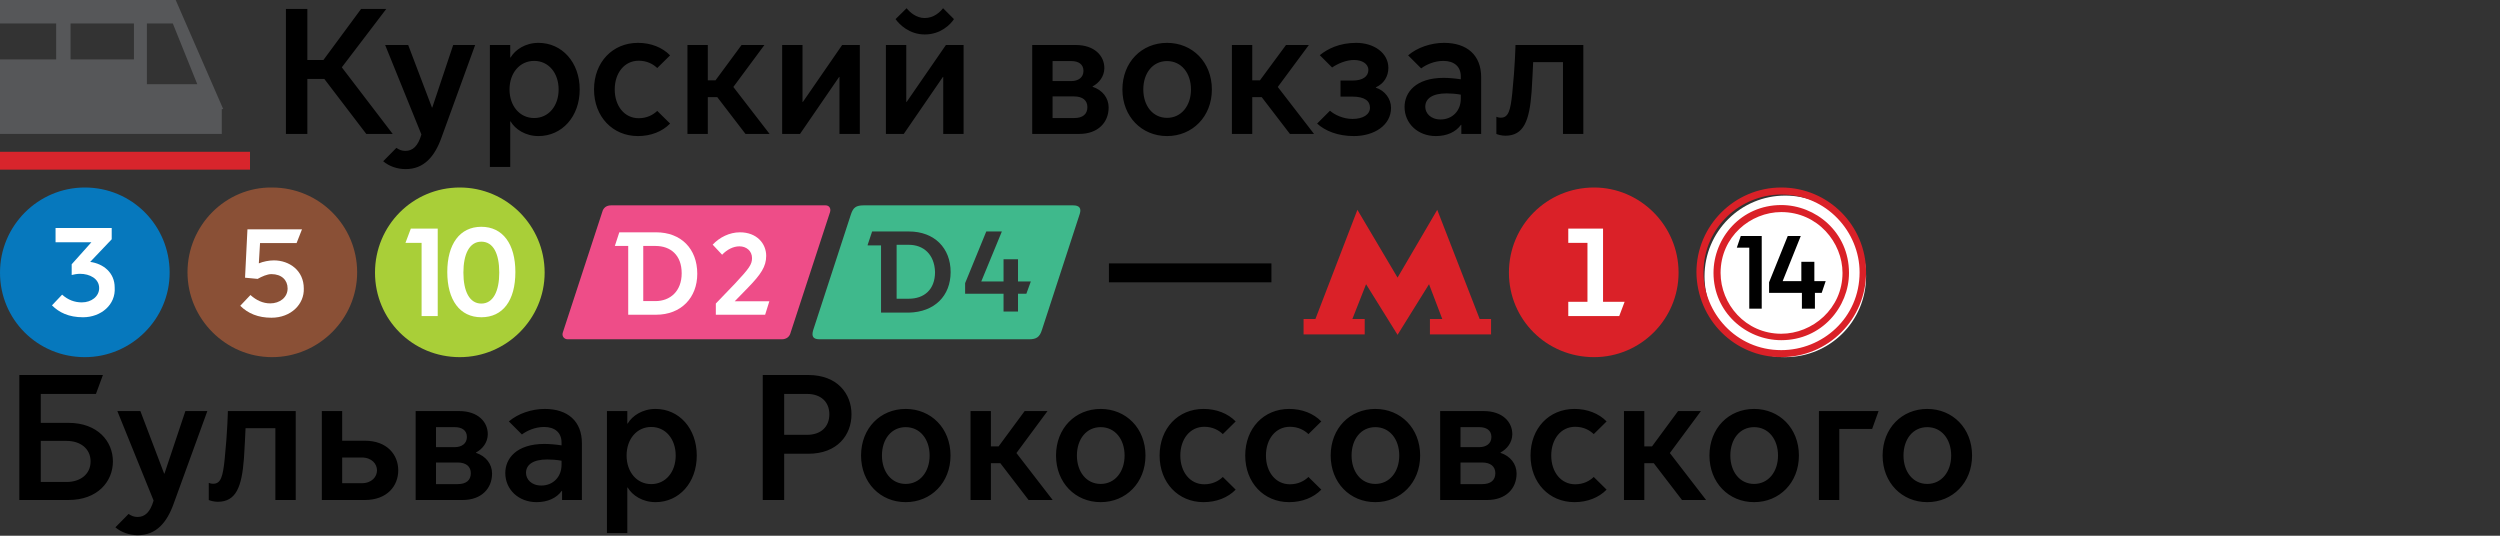 <?xml version="1.0" encoding="UTF-8"?> <svg xmlns="http://www.w3.org/2000/svg" width="280" height="60" viewBox="0 0 280 60" fill="none"><rect x="0" y="0" width="280" height="60" fill="#333333" stroke="none"/><path d="M7.903 2.629H15V6.649H7.903V2.629ZM0 2.629H6.29V6.649H0V2.629ZM22.097 9.433H16.452V2.629H19.355L22.097 9.433ZM25 12.216L19.677 0H0V15H24.839V12.216H25Z" fill="#565759"></path><path d="M28 17H0V19H28V17Z" fill="#D8252C"></path><path d="M32.023 15V1H34.423V6.72H36.223L40.443 1H43.263L38.283 7.54L43.983 15H41.023L36.323 8.84H34.423V15H32.023ZM45.437 18.94C44.477 18.94 43.577 18.62 42.917 18.06L44.397 16.56C44.677 16.76 44.997 16.9 45.397 16.9C46.217 16.9 46.817 16.38 47.197 15.06L43.137 5.04H45.717L48.377 12.04H48.417L50.757 5.04H53.217L49.457 15.38C48.697 17.52 47.497 18.94 45.437 18.94ZM57.146 13.6V18.7H54.866V5.04H57.146V6.44H57.186C57.706 5.56 58.846 4.8 60.306 4.8C62.946 4.8 64.926 6.98 64.926 10.02C64.926 13.06 62.946 15.24 60.306 15.24C58.846 15.24 57.706 14.48 57.186 13.6H57.146ZM57.066 10.02C57.066 11.86 58.206 13.22 59.826 13.22C61.446 13.22 62.566 11.86 62.566 10.02C62.566 8.18 61.446 6.82 59.826 6.82C58.206 6.82 57.066 8.18 57.066 10.02ZM71.451 15.24C68.611 15.24 66.531 13.06 66.531 10.02C66.531 6.96 68.611 4.8 71.451 4.8C72.891 4.8 74.171 5.3 75.05 6.2L73.611 7.62C73.15 7.18 72.471 6.8 71.531 6.8C69.93 6.8 68.85 8.18 68.85 10.02C68.85 11.86 69.93 13.24 71.531 13.24C72.471 13.24 73.15 12.86 73.611 12.42L75.05 13.84C74.171 14.74 72.891 15.24 71.451 15.24ZM76.995 15V5.04H79.275V9H80.135L83.055 5.04H85.615L82.135 9.74L86.195 15H83.495L80.335 10.88H79.275V15H76.995ZM87.601 15V5.04H89.881V11.42H89.921L94.321 5.04H96.301V15H94.021V8.62H93.981L89.601 15H87.601ZM103.582 3.86C101.842 3.86 100.722 2.74 100.302 2.14L101.542 0.92C101.882 1.36 102.622 2.02 103.562 2.02C104.582 2.02 105.282 1.36 105.622 0.92L106.842 2.14C106.462 2.74 105.342 3.86 103.582 3.86ZM99.222 15V5.04H101.502V11.42H101.542L105.942 5.04H107.922V15H105.642V8.62H105.602L101.222 15H99.222ZM120.868 15H115.608V5.04H120.488C122.588 5.04 123.708 6.26 123.688 7.66C123.668 8.58 123.088 9.3 122.368 9.68V9.72C123.468 10.08 124.168 10.96 124.168 12.04C124.168 13.7 122.988 15 120.868 15ZM117.888 9.08H119.988C120.768 9.08 121.348 8.68 121.348 7.94C121.348 7.18 120.768 6.84 119.988 6.84H117.888V9.08ZM117.888 13.22H120.328C121.248 13.22 121.788 12.8 121.788 12C121.788 11.24 121.248 10.8 120.308 10.8H117.888V13.22ZM130.71 15.24C127.87 15.24 125.71 13.06 125.71 10.02C125.71 6.96 127.87 4.8 130.71 4.8C133.55 4.8 135.73 6.96 135.73 10.02C135.73 13.06 133.55 15.24 130.71 15.24ZM130.71 13.2C132.31 13.2 133.39 11.84 133.39 10.02C133.39 8.18 132.31 6.84 130.71 6.84C129.11 6.84 128.05 8.18 128.05 10.02C128.05 11.84 129.11 13.2 130.71 13.2ZM137.972 15V5.04H140.252V9H141.112L144.032 5.04H146.592L143.112 9.74L147.172 15H144.472L141.312 10.88H140.252V15H137.972ZM151.637 15.24C149.817 15.24 148.417 14.66 147.517 13.84L148.957 12.4C149.477 12.86 150.437 13.32 151.477 13.32C152.677 13.32 153.437 12.82 153.437 12.06C153.437 11.34 152.897 10.82 151.457 10.82H150.137V9.02H151.517C152.597 9.02 153.257 8.58 153.257 7.84C153.257 7.12 152.517 6.72 151.677 6.72C150.797 6.7 149.797 7.14 149.197 7.56L147.817 6.18C148.677 5.48 149.997 4.8 151.897 4.8C153.897 4.8 155.497 5.94 155.497 7.6C155.497 8.54 155.017 9.36 154.097 9.78V9.82C155.097 10.14 155.797 11.06 155.797 12.08C155.797 14.04 153.897 15.24 151.637 15.24ZM160.81 15.24C158.79 15.24 157.31 13.82 157.31 11.98C157.31 10.36 158.55 8.72 161.69 8.72C162.21 8.72 162.97 8.78 163.61 8.88V8.56C163.61 7.46 162.87 6.82 161.65 6.82C160.65 6.82 159.73 7.24 159.17 7.66L157.71 6.2C158.73 5.32 160.27 4.8 161.73 4.8C164.31 4.8 165.89 6.18 165.89 8.64V15H163.67V13.98H163.63C163.05 14.78 162.07 15.24 160.81 15.24ZM161.35 13.38C162.65 13.38 163.61 12.42 163.61 11.06V10.6C163.07 10.5 162.45 10.46 162.01 10.46C160.43 10.46 159.63 11.04 159.63 11.96C159.63 12.66 160.21 13.38 161.35 13.38ZM168.594 15.2C168.174 15.2 167.694 15.06 167.594 15V13.08C167.674 13.12 167.874 13.18 168.094 13.18C168.954 13.18 169.174 12.36 169.374 10.44C169.694 7.32 169.734 5.04 169.734 5.04H177.334V15H175.054V6.96H171.714C171.674 7.86 171.614 9.16 171.534 10.34C171.294 13.54 170.654 15.2 168.594 15.2Z" fill="black"></path><path d="M9.5 37.031C13.429 37.031 16.625 33.865 16.625 29.906C16.625 26.014 13.429 22.781 9.5 22.781C5.571 22.781 2.375 25.948 2.375 29.906C2.442 33.865 5.571 37.031 9.5 37.031Z" fill="white"></path><path d="M9.299 35.533C7.694 35.533 6.623 35 5.82 34.2L6.958 33C7.627 33.6 8.363 33.867 9.165 33.867C10.236 33.867 11.106 33.2 11.106 32.267C11.106 31.2 10.035 30.667 8.965 30.667C8.63 30.667 8.296 30.733 8.028 30.8V29.6L10.236 27.133H6.222V25.533H12.511V26.8L10.102 29.333C11.574 29.533 12.845 30.533 12.845 32.2C12.979 34.133 11.306 35.533 9.299 35.533ZM0 30.533C0 35.8 4.215 40 9.5 40C14.718 40 19 35.733 19 30.533C19 25.267 14.785 21 9.5 21C4.282 21 0 25.267 0 30.533Z" fill="#0678BD"></path><path d="M30.5 38.812C34.429 38.812 37.625 35.646 37.625 31.688C37.625 27.795 34.429 24.562 30.5 24.562C26.571 24.562 23.375 27.729 23.375 31.688C23.375 35.58 26.571 38.812 30.5 38.812Z" fill="white"></path><path d="M30.399 35.585C28.922 35.585 27.781 35.116 26.908 34.247L28.049 33.042C28.721 33.645 29.459 33.979 30.265 33.979C31.339 33.979 32.212 33.31 32.212 32.307C32.212 31.37 31.541 30.701 30.399 30.701C29.929 30.701 29.325 30.969 28.855 31.236L27.445 31.102L27.714 25.684H33.823L33.219 27.222H29.124L28.989 29.497C29.459 29.296 30.131 29.162 30.668 29.162C32.413 29.162 34.025 30.3 34.025 32.307C34.092 34.046 32.615 35.585 30.399 35.585ZM21 30.5C21 35.718 25.297 40 30.466 40C35.703 40 40 35.718 40 30.5C40 25.282 35.77 21.001 30.466 21.001C25.297 20.934 21 25.215 21 30.5Z" fill="#8A5036"></path><path d="M52.094 38.219C56.704 38.219 60.406 34.462 60.406 29.872C60.406 25.28 56.704 21.594 52.094 21.594C47.483 21.594 43.781 25.28 43.781 29.872C43.781 34.532 47.553 38.219 52.094 38.219Z" fill="white"></path><path d="M53.908 34C55.246 34 55.916 32.6 55.916 30.533C55.916 28.4 55.246 27.067 53.908 27.067C52.57 27.067 51.901 28.467 51.901 30.533C51.901 32.6 52.57 34 53.908 34ZM47.218 35.4V27.2H45.412L46.014 25.6H49.025V35.4H47.218ZM53.908 35.533C51.5 35.533 50.095 33.6 50.095 30.467C50.095 27.333 51.5 25.4 53.908 25.4C56.317 25.4 57.722 27.333 57.722 30.467C57.722 33.667 56.317 35.533 53.908 35.533ZM51.5 40C56.718 40 61 35.733 61 30.533C61 25.267 56.718 21 51.5 21C46.215 21 42 25.267 42 30.533C42 35.8 46.215 40 51.5 40Z" fill="#A9CF38"></path><path d="M92.47 23H68.447C67.949 23 67.575 23.249 67.451 23.747C66.331 27.108 64.152 33.892 63.032 37.253C62.908 37.627 63.157 38 63.592 38H87.553C88.051 38 88.424 37.751 88.549 37.253C89.669 33.892 91.847 27.108 92.968 23.747C93.092 23.311 92.843 23 92.47 23Z" fill="#EE4D88"></path><path d="M73.416 33.722H72.044V27.547H73.416C75.1 27.547 76.348 28.566 76.348 30.603C76.348 32.64 75.038 33.722 73.416 33.722ZM73.479 26.019H70.36H69.362L68.863 27.547H70.36V35.25H73.479C76.285 35.25 78.094 33.34 78.094 30.666C78.094 27.865 76.285 26.019 73.479 26.019Z" fill="white"></path><path d="M80.173 35.25V33.994L82.347 31.733C83.934 30.038 84.227 29.598 84.227 28.908C84.227 28.091 83.581 27.589 82.817 27.589C82.112 27.589 81.407 27.966 80.878 28.531L79.82 27.401C80.584 26.584 81.701 26.019 82.876 26.019C84.756 26.019 85.814 27.275 85.814 28.656C85.814 29.849 85.226 30.729 83.757 32.236L82.288 33.743H86.166L85.696 35.25H80.173Z" fill="white"></path><path d="M101.794 27.419H100.422V33.456H101.794C103.478 33.456 104.725 32.461 104.725 30.469C104.663 28.477 103.416 27.419 101.794 27.419ZM108.093 32.959V31.714L110.463 25.925H112.209L109.901 31.527H112.396V29.037H114.017V31.527H115.452L114.953 32.896H114.017V34.888H112.396V32.896H108.093M97.179 27.419L97.678 25.925H101.794C104.663 25.925 106.471 27.793 106.471 30.469C106.471 33.145 104.663 34.95 101.794 35.013H98.676V27.481H97.179M120.191 23H96.743C95.87 23 95.558 23.249 95.308 23.996L91.067 37.004C90.88 37.689 91.067 38 91.816 38H115.265C116.075 38 116.45 37.751 116.699 36.942L120.94 23.934C121.127 23.311 120.877 23 120.191 23Z" fill="#3FB98C"></path><path d="M124.2 31.62V29.5H142.4V31.62H124.2Z" fill="black"></path><path d="M152.029 23.5L147.328 35.725H146V37.451H152.847V35.725H151.467L153 31.831L156.526 37.5L160.051 31.831L161.533 35.725H160.153V37.451H167V35.725H165.723L160.971 23.5L156.526 31.092L152.029 23.5Z" fill="#DA2128"></path><path d="M178.5 36.724C182.293 36.724 185.379 33.667 185.379 29.845C185.379 26.087 182.293 22.965 178.5 22.965C174.707 22.965 171.621 26.023 171.621 29.845C171.621 33.667 174.707 36.724 178.5 36.724Z" fill="white"></path><path d="M175.647 35.4V33.8H177.795V27.2H175.647V25.6H179.541V33.8H181.958L181.353 35.4H175.647ZM169 30.533C169 35.8 173.23 40 178.534 40C183.77 40 188 35.733 188 30.533C188 25.267 183.703 21 178.534 21C173.23 21 169 25.267 169 30.533Z" fill="#DA2128"></path><path d="M199.954 40C204.943 40 209.001 35.979 209.001 30.952C209.001 25.926 204.943 21.905 199.954 21.905C194.964 21.905 190.906 25.926 190.906 30.952C190.906 35.979 194.964 40 199.954 40Z" fill="white"></path><path d="M197.376 26.429H194.967L194.523 27.742H195.918V34.571H197.313V26.429H197.376ZM203.271 34.571V32.798H204.032L204.476 31.485H203.208V29.318H201.75V31.485H199.658L201.687 26.429H200.229L198.137 31.616V32.798H201.813V34.571H203.271Z" fill="black"></path><path d="M199.5 37.379C195.476 37.379 192.705 34.038 192.705 30.566C192.705 26.503 196.069 23.752 199.5 23.752C203.59 23.752 206.361 27.159 206.361 30.566C206.361 34.562 202.997 37.379 199.5 37.379ZM191.913 30.566C191.913 34.955 195.542 38.1 199.5 38.1C204.052 38.1 207.087 34.365 207.087 30.566C207.087 25.979 203.326 22.965 199.5 22.965C195.014 22.965 191.913 26.634 191.913 30.566ZM199.5 39.214C194.42 39.214 190.792 35.021 190.792 30.5C190.792 25.455 194.948 21.786 199.5 21.786C204.58 21.786 208.274 25.979 208.274 30.5C208.274 35.61 204.118 39.214 199.5 39.214ZM199.5 40C204.778 40 209 35.741 209 30.5C209 25.259 204.778 21 199.5 21C194.288 21 190 25.259 190 30.5C190.066 35.807 194.288 40 199.5 40Z" fill="#DA2128"></path><path d="M7.666 47.36C10.946 47.36 12.646 49.44 12.646 51.68C12.646 53.92 10.946 56 7.666 56H2.166V42H11.526L10.746 44.12H4.566V47.36H7.666ZM10.146 51.68C10.146 50.22 8.966 49.38 7.466 49.38H4.566V53.98H7.466C8.966 53.98 10.146 53.14 10.146 51.68ZM15.442 59.94C14.482 59.94 13.582 59.62 12.922 59.06L14.402 57.56C14.682 57.76 15.002 57.9 15.402 57.9C16.222 57.9 16.822 57.38 17.202 56.06L13.142 46.04H15.722L18.382 53.04H18.422L20.762 46.04H23.222L19.462 56.38C18.702 58.52 17.502 59.94 15.442 59.94ZM24.381 56.2C23.962 56.2 23.482 56.06 23.381 56V54.08C23.462 54.12 23.662 54.18 23.881 54.18C24.741 54.18 24.962 53.36 25.162 51.44C25.482 48.32 25.521 46.04 25.521 46.04H33.121V56H30.841V47.96H27.502C27.462 48.86 27.401 50.16 27.322 51.34C27.081 54.54 26.442 56.2 24.381 56.2ZM36.044 46.04H38.324V49.36H40.864C43.364 49.36 44.604 50.94 44.604 52.68C44.604 54.42 43.364 56 40.864 56H36.044V46.04ZM38.324 54.12H40.504C41.644 54.12 42.224 53.4 42.224 52.68C42.224 51.96 41.644 51.24 40.504 51.24H38.324V54.12ZM51.812 56H46.552V46.04H51.432C53.532 46.04 54.652 47.26 54.632 48.66C54.612 49.58 54.032 50.3 53.312 50.68V50.72C54.412 51.08 55.112 51.96 55.112 53.04C55.112 54.7 53.932 56 51.812 56ZM48.832 50.08H50.932C51.712 50.08 52.292 49.68 52.292 48.94C52.292 48.18 51.712 47.84 50.932 47.84H48.832V50.08ZM48.832 54.22H51.272C52.192 54.22 52.732 53.8 52.732 53C52.732 52.24 52.192 51.8 51.252 51.8H48.832V54.22ZM60.093 56.24C58.073 56.24 56.593 54.82 56.593 52.98C56.593 51.36 57.833 49.72 60.973 49.72C61.493 49.72 62.253 49.78 62.893 49.88V49.56C62.893 48.46 62.153 47.82 60.933 47.82C59.933 47.82 59.013 48.24 58.453 48.66L56.993 47.2C58.013 46.32 59.553 45.8 61.013 45.8C63.593 45.8 65.173 47.18 65.173 49.64V56H62.953V54.98H62.913C62.333 55.78 61.353 56.24 60.093 56.24ZM60.633 54.38C61.933 54.38 62.893 53.42 62.893 52.06V51.6C62.353 51.5 61.733 51.46 61.293 51.46C59.713 51.46 58.913 52.04 58.913 52.96C58.913 53.66 59.493 54.38 60.633 54.38ZM70.258 54.6V59.7H67.978V46.04H70.258V47.44H70.298C70.818 46.56 71.958 45.8 73.418 45.8C76.058 45.8 78.038 47.98 78.038 51.02C78.038 54.06 76.058 56.24 73.418 56.24C71.958 56.24 70.818 55.48 70.298 54.6H70.258ZM70.178 51.02C70.178 52.86 71.318 54.22 72.938 54.22C74.558 54.22 75.678 52.86 75.678 51.02C75.678 49.18 74.558 47.82 72.938 47.82C71.318 47.82 70.178 49.18 70.178 51.02ZM85.427 56V42H90.527C93.787 42 95.367 44.1 95.367 46.4C95.367 48.72 93.787 50.82 90.527 50.82H87.827V56H85.427ZM87.827 48.7H90.387C91.947 48.7 92.887 47.8 92.887 46.4C92.887 45.02 91.947 44.12 90.387 44.12H87.827V48.7ZM101.438 56.24C98.598 56.24 96.438 54.06 96.438 51.02C96.438 47.96 98.598 45.8 101.438 45.8C104.278 45.8 106.458 47.96 106.458 51.02C106.458 54.06 104.278 56.24 101.438 56.24ZM101.438 54.2C103.038 54.2 104.118 52.84 104.118 51.02C104.118 49.18 103.038 47.84 101.438 47.84C99.838 47.84 98.778 49.18 98.778 51.02C98.778 52.84 99.838 54.2 101.438 54.2ZM108.7 56V46.04H110.98V50H111.84L114.76 46.04H117.32L113.84 50.74L117.9 56H115.2L112.04 51.88H110.98V56H108.7ZM123.274 56.24C120.434 56.24 118.274 54.06 118.274 51.02C118.274 47.96 120.434 45.8 123.274 45.8C126.114 45.8 128.294 47.96 128.294 51.02C128.294 54.06 126.114 56.24 123.274 56.24ZM123.274 54.2C124.874 54.2 125.954 52.84 125.954 51.02C125.954 49.18 124.874 47.84 123.274 47.84C121.674 47.84 120.614 49.18 120.614 51.02C120.614 52.84 121.674 54.2 123.274 54.2ZM134.796 56.24C131.956 56.24 129.876 54.06 129.876 51.02C129.876 47.96 131.956 45.8 134.796 45.8C136.236 45.8 137.516 46.3 138.396 47.2L136.956 48.62C136.496 48.18 135.816 47.8 134.876 47.8C133.276 47.8 132.196 49.18 132.196 51.02C132.196 52.86 133.276 54.24 134.876 54.24C135.816 54.24 136.496 53.86 136.956 53.42L138.396 54.84C137.516 55.74 136.236 56.24 134.796 56.24ZM144.386 56.24C141.546 56.24 139.466 54.06 139.466 51.02C139.466 47.96 141.546 45.8 144.386 45.8C145.826 45.8 147.106 46.3 147.986 47.2L146.546 48.62C146.086 48.18 145.406 47.8 144.466 47.8C142.866 47.8 141.786 49.18 141.786 51.02C141.786 52.86 142.866 54.24 144.466 54.24C145.406 54.24 146.086 53.86 146.546 53.42L147.986 54.84C147.106 55.74 145.826 56.24 144.386 56.24ZM154.036 56.24C151.196 56.24 149.036 54.06 149.036 51.02C149.036 47.96 151.196 45.8 154.036 45.8C156.876 45.8 159.056 47.96 159.056 51.02C159.056 54.06 156.876 56.24 154.036 56.24ZM154.036 54.2C155.636 54.2 156.716 52.84 156.716 51.02C156.716 49.18 155.636 47.84 154.036 47.84C152.436 47.84 151.376 49.18 151.376 51.02C151.376 52.84 152.436 54.2 154.036 54.2ZM166.558 56H161.298V46.04H166.178C168.278 46.04 169.398 47.26 169.378 48.66C169.358 49.58 168.778 50.3 168.058 50.68V50.72C169.158 51.08 169.858 51.96 169.858 53.04C169.858 54.7 168.678 56 166.558 56ZM163.578 50.08H165.678C166.458 50.08 167.038 49.68 167.038 48.94C167.038 48.18 166.458 47.84 165.678 47.84H163.578V50.08ZM163.578 54.22H166.018C166.938 54.22 167.478 53.8 167.478 53C167.478 52.24 166.938 51.8 165.998 51.8H163.578V54.22ZM176.339 56.24C173.499 56.24 171.419 54.06 171.419 51.02C171.419 47.96 173.499 45.8 176.339 45.8C177.779 45.8 179.059 46.3 179.939 47.2L178.499 48.62C178.039 48.18 177.359 47.8 176.419 47.8C174.819 47.8 173.739 49.18 173.739 51.02C173.739 52.86 174.819 54.24 176.419 54.24C177.359 54.24 178.039 53.86 178.499 53.42L179.939 54.84C179.059 55.74 177.779 56.24 176.339 56.24ZM181.884 56V46.04H184.164V50H185.024L187.944 46.04H190.504L187.024 50.74L191.084 56H188.384L185.224 51.88H184.164V56H181.884ZM196.458 56.24C193.618 56.24 191.458 54.06 191.458 51.02C191.458 47.96 193.618 45.8 196.458 45.8C199.298 45.8 201.478 47.96 201.478 51.02C201.478 54.06 199.298 56.24 196.458 56.24ZM196.458 54.2C198.058 54.2 199.138 52.84 199.138 51.02C199.138 49.18 198.058 47.84 196.458 47.84C194.858 47.84 193.798 49.18 193.798 51.02C193.798 52.84 194.858 54.2 196.458 54.2ZM203.72 56V46.04H210.4L209.68 48.04H206V56H203.72ZM215.852 56.24C213.012 56.24 210.852 54.06 210.852 51.02C210.852 47.96 213.012 45.8 215.852 45.8C218.692 45.8 220.872 47.96 220.872 51.02C220.872 54.06 218.692 56.24 215.852 56.24ZM215.852 54.2C217.452 54.2 218.532 52.84 218.532 51.02C218.532 49.18 217.452 47.84 215.852 47.84C214.252 47.84 213.192 49.18 213.192 51.02C213.192 52.84 214.252 54.2 215.852 54.2Z" fill="black"></path></svg> 